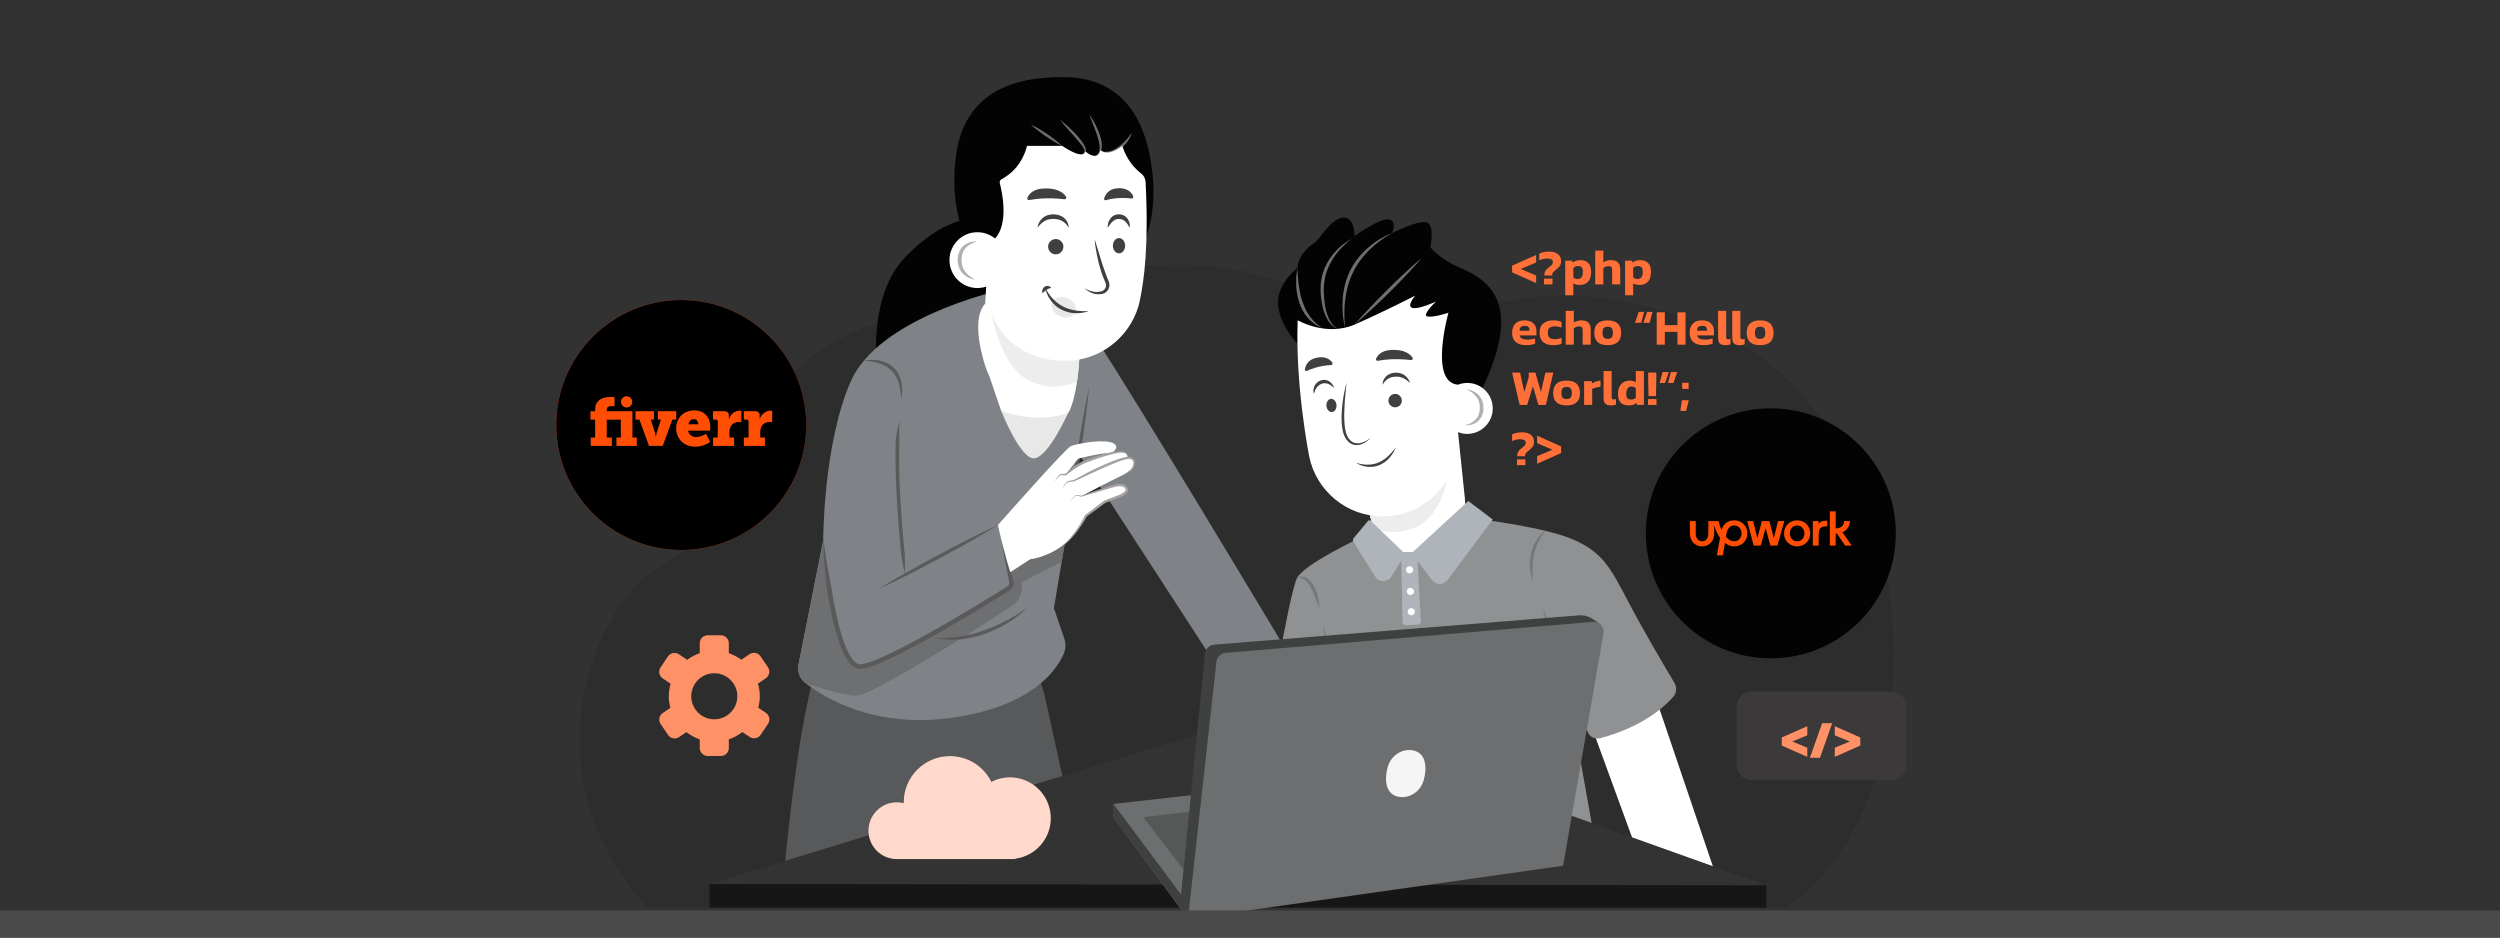 <svg width="1200" height="450" viewBox="0 0 1200 450" fill="none" xmlns="http://www.w3.org/2000/svg">
<rect x="0" y="0" width="1200" height="450" fill="#808080" stroke="none"/>
<g clip-path="url(#clip0_12711_17046)">
<rect width="1200" height="450" fill="#323232"/>
<path d="M417.045 435.702H310.898C310.898 435.702 269.731 395.694 279.672 337.176C292.321 262.715 346.949 259.99 346.949 259.99C346.949 259.99 346.648 141.887 477.578 148.745C477.578 148.745 593.818 86.536 668.016 172.833C668.016 172.833 720.262 116.478 817.503 155.792C927.769 200.37 935.322 384.105 856.919 435.702H417.045Z" fill="#2E2D2D"/>
<path d="M737.335 135.877L725.817 130.72V127.515L737.335 122.383V125.997L729.937 129.106L737.335 132.238V135.877ZM741.311 132.262V131.805C741.311 131.162 741.44 130.624 741.697 130.19C741.97 129.756 742.331 129.331 742.781 128.913C743.199 128.511 743.609 128.166 744.01 127.877C744.412 127.588 744.741 127.283 744.998 126.961C745.255 126.64 745.384 126.262 745.384 125.829C745.384 125.202 745.159 124.761 744.709 124.503C744.275 124.23 743.544 124.094 742.516 124.094C741.842 124.094 741.175 124.182 740.516 124.359C739.858 124.52 739.295 124.728 738.83 124.985V121.732C739.424 121.443 740.123 121.21 740.926 121.034C741.745 120.857 742.637 120.769 743.601 120.769C745.464 120.769 746.886 121.178 747.865 121.998C748.845 122.801 749.335 123.909 749.335 125.323C749.335 126.222 749.151 126.953 748.781 127.515C748.412 128.062 747.874 128.624 747.167 129.202C746.572 129.7 746.074 130.134 745.673 130.503C745.271 130.857 745.07 131.339 745.07 131.949V132.262H741.311ZM741.143 136.527V133.732H745.215V136.527H741.143ZM751.312 141.732V125.106H754.686L754.879 126.094C755.344 125.708 755.866 125.411 756.445 125.202C757.023 124.977 757.698 124.865 758.469 124.865C760.091 124.865 761.376 125.307 762.324 126.19C763.272 127.058 763.746 128.519 763.746 130.576C763.746 132.616 763.256 134.158 762.276 135.202C761.312 136.246 759.979 136.768 758.276 136.768C757.071 136.768 756.043 136.519 755.192 136.021V141.732H751.312ZM757.288 133.925C758.959 133.925 759.794 132.784 759.794 130.503C759.794 129.411 759.601 128.672 759.216 128.287C758.83 127.901 758.212 127.708 757.36 127.708C756.541 127.708 755.818 127.997 755.192 128.576V133.202C755.497 133.427 755.802 133.604 756.107 133.732C756.429 133.861 756.822 133.925 757.288 133.925ZM765.713 136.527V120.287H769.593V125.949C770.027 125.628 770.565 125.371 771.207 125.178C771.85 124.969 772.541 124.865 773.28 124.865C774.806 124.865 775.922 125.226 776.629 125.949C777.352 126.672 777.713 127.781 777.713 129.274V136.527H773.834V129.54C773.834 128.881 773.697 128.415 773.424 128.142C773.151 127.869 772.661 127.732 771.954 127.732C771.537 127.732 771.111 127.829 770.677 128.021C770.243 128.214 769.882 128.455 769.593 128.744V136.527H765.713ZM780.044 141.732V125.106H783.417L783.61 126.094C784.076 125.708 784.598 125.411 785.176 125.202C785.755 124.977 786.429 124.865 787.2 124.865C788.823 124.865 790.108 125.307 791.056 126.19C792.003 127.058 792.477 128.519 792.477 130.576C792.477 132.616 791.987 134.158 791.008 135.202C790.044 136.246 788.71 136.768 787.008 136.768C785.803 136.768 784.775 136.519 783.923 136.021V141.732H780.044ZM786.02 133.925C787.69 133.925 788.526 132.784 788.526 130.503C788.526 129.411 788.333 128.672 787.947 128.287C787.562 127.901 786.943 127.708 786.092 127.708C785.273 127.708 784.55 127.997 783.923 128.576V133.202C784.229 133.427 784.534 133.604 784.839 133.732C785.16 133.861 785.554 133.925 786.02 133.925Z" fill="#FF7038"/>
<path d="M732.419 165.682C730.427 165.682 728.829 165.192 727.624 164.213C726.419 163.217 725.817 161.723 725.817 159.731C725.817 157.915 726.315 156.47 727.311 155.393C728.307 154.317 729.801 153.779 731.793 153.779C733.608 153.779 735.013 154.245 736.009 155.177C737.005 156.108 737.503 157.361 737.503 158.936V160.984H729.407C729.584 161.739 729.993 162.269 730.636 162.574C731.295 162.863 732.186 163.008 733.311 163.008C733.937 163.008 734.572 162.951 735.214 162.839C735.873 162.727 736.419 162.582 736.853 162.405V164.935C736.307 165.192 735.656 165.377 734.901 165.49C734.146 165.618 733.319 165.682 732.419 165.682ZM729.407 158.743H734.13V158.237C734.13 157.674 733.961 157.233 733.624 156.911C733.287 156.574 732.716 156.405 731.913 156.405C730.981 156.405 730.331 156.598 729.961 156.984C729.592 157.353 729.407 157.94 729.407 158.743ZM745.5 165.682C743.46 165.682 741.862 165.184 740.705 164.188C739.565 163.192 738.994 161.707 738.994 159.731C738.994 157.723 739.589 156.229 740.777 155.249C741.982 154.269 743.58 153.779 745.572 153.779C746.408 153.779 747.131 153.843 747.741 153.972C748.368 154.084 748.97 154.277 749.548 154.55V157.297C748.649 156.863 747.596 156.646 746.392 156.646C745.267 156.646 744.408 156.871 743.813 157.321C743.235 157.771 742.946 158.574 742.946 159.731C742.946 160.807 743.219 161.594 743.765 162.092C744.311 162.574 745.179 162.815 746.368 162.815C747.54 162.815 748.609 162.574 749.572 162.092V164.959C748.994 165.217 748.368 165.401 747.693 165.514C747.034 165.626 746.303 165.682 745.5 165.682ZM751.548 165.441V149.201H755.427V154.863C755.861 154.542 756.399 154.285 757.042 154.092C757.684 153.883 758.375 153.779 759.114 153.779C760.64 153.779 761.756 154.14 762.463 154.863C763.186 155.586 763.547 156.695 763.547 158.189V165.441H759.668V158.454C759.668 157.795 759.531 157.329 759.258 157.056C758.985 156.783 758.495 156.646 757.788 156.646C757.371 156.646 756.945 156.743 756.511 156.936C756.078 157.128 755.716 157.369 755.427 157.658V165.441H751.548ZM771.689 165.682C769.488 165.682 767.865 165.176 766.821 164.164C765.777 163.136 765.255 161.658 765.255 159.731C765.255 157.819 765.777 156.349 766.821 155.321C767.881 154.293 769.504 153.779 771.689 153.779C773.889 153.779 775.512 154.293 776.556 155.321C777.616 156.349 778.146 157.819 778.146 159.731C778.146 161.658 777.624 163.136 776.58 164.164C775.536 165.176 773.905 165.682 771.689 165.682ZM771.689 162.646C772.588 162.646 773.231 162.421 773.616 161.972C774.002 161.522 774.195 160.775 774.195 159.731C774.195 158.687 774.002 157.94 773.616 157.49C773.231 157.04 772.588 156.815 771.689 156.815C770.805 156.815 770.171 157.04 769.785 157.49C769.4 157.94 769.207 158.687 769.207 159.731C769.207 160.775 769.4 161.522 769.785 161.972C770.171 162.421 770.805 162.646 771.689 162.646ZM784.809 154.936L786.593 149.683H789.219L787.797 154.936H784.809ZM788.833 154.936L790.617 149.683H793.219L791.821 154.936H788.833ZM795.221 165.441V149.924H799.101V156.068H805.173V149.924H809.053V165.441H805.173V159.297H799.101V165.441H795.221ZM817.625 165.682C815.633 165.682 814.035 165.192 812.83 164.213C811.626 163.217 811.023 161.723 811.023 159.731C811.023 157.915 811.521 156.47 812.517 155.393C813.513 154.317 815.007 153.779 816.999 153.779C818.814 153.779 820.22 154.245 821.216 155.177C822.212 156.108 822.71 157.361 822.71 158.936V160.984H814.613C814.79 161.739 815.2 162.269 815.842 162.574C816.501 162.863 817.392 163.008 818.517 163.008C819.143 163.008 819.778 162.951 820.421 162.839C821.079 162.727 821.625 162.582 822.059 162.405V164.935C821.513 165.192 820.862 165.377 820.107 165.49C819.352 165.618 818.525 165.682 817.625 165.682ZM814.613 158.743H819.336V158.237C819.336 157.674 819.168 157.233 818.83 156.911C818.493 156.574 817.923 156.405 817.119 156.405C816.188 156.405 815.537 156.598 815.168 156.984C814.798 157.353 814.613 157.94 814.613 158.743ZM828.2 165.682C826.947 165.682 826.048 165.409 825.502 164.863C824.956 164.317 824.682 163.441 824.682 162.237V149.201H828.562V161.851C828.562 162.221 828.634 162.478 828.779 162.622C828.939 162.751 829.172 162.815 829.478 162.815C829.911 162.815 830.297 162.759 830.634 162.646V165.273C830.265 165.417 829.895 165.522 829.526 165.586C829.172 165.65 828.731 165.682 828.2 165.682ZM835.001 165.682C833.748 165.682 832.848 165.409 832.302 164.863C831.756 164.317 831.483 163.441 831.483 162.237V149.201H835.362V161.851C835.362 162.221 835.435 162.478 835.579 162.622C835.74 162.751 835.973 162.815 836.278 162.815C836.712 162.815 837.097 162.759 837.435 162.646V165.273C837.065 165.417 836.696 165.522 836.326 165.586C835.973 165.65 835.531 165.682 835.001 165.682ZM844.847 165.682C842.646 165.682 841.024 165.176 839.98 164.164C838.935 163.136 838.413 161.658 838.413 159.731C838.413 157.819 838.935 156.349 839.98 155.321C841.04 154.293 842.662 153.779 844.847 153.779C847.048 153.779 848.67 154.293 849.714 155.321C850.775 156.349 851.305 157.819 851.305 159.731C851.305 161.658 850.783 163.136 849.738 164.164C848.694 165.176 847.064 165.682 844.847 165.682ZM844.847 162.646C845.747 162.646 846.389 162.421 846.775 161.972C847.16 161.522 847.353 160.775 847.353 159.731C847.353 158.687 847.16 157.94 846.775 157.49C846.389 157.04 845.747 156.815 844.847 156.815C843.963 156.815 843.329 157.04 842.943 157.49C842.558 157.94 842.365 158.687 842.365 159.731C842.365 160.775 842.558 161.522 842.943 161.972C843.329 162.421 843.963 162.646 844.847 162.646Z" fill="#FF7038"/>
<path d="M729.431 194.357L725.817 178.84H729.624L731.672 188.189L733.793 181.032V178.84H736.973L739.648 188.213L741.792 178.84H745.6L742.009 194.357H738.419L735.817 185.394L733.021 194.357H729.431ZM751.946 194.598C749.745 194.598 748.123 194.092 747.079 193.08C746.034 192.052 745.512 190.574 745.512 188.647C745.512 186.735 746.034 185.265 747.079 184.237C748.139 183.209 749.761 182.695 751.946 182.695C754.147 182.695 755.769 183.209 756.813 184.237C757.874 185.265 758.404 186.735 758.404 188.647C758.404 190.574 757.882 192.052 756.837 193.08C755.793 194.092 754.163 194.598 751.946 194.598ZM751.946 191.562C752.846 191.562 753.488 191.337 753.874 190.888C754.259 190.438 754.452 189.691 754.452 188.647C754.452 187.603 754.259 186.856 753.874 186.406C753.488 185.956 752.846 185.731 751.946 185.731C751.062 185.731 750.428 185.956 750.042 186.406C749.657 186.856 749.464 187.603 749.464 188.647C749.464 189.691 749.657 190.438 750.042 190.888C750.428 191.337 751.062 191.562 751.946 191.562ZM760.372 194.357V182.936H764.059L764.179 183.996C764.677 183.691 765.295 183.418 766.034 183.177C766.773 182.92 767.512 182.759 768.251 182.695V185.611C767.834 185.659 767.368 185.739 766.854 185.852C766.356 185.948 765.874 186.068 765.408 186.213C764.958 186.358 764.573 186.51 764.251 186.671V194.357H760.372ZM773.232 194.598C771.979 194.598 771.079 194.325 770.533 193.779C769.987 193.233 769.714 192.357 769.714 191.153V178.117H773.593V190.767C773.593 191.137 773.665 191.394 773.81 191.538C773.971 191.667 774.204 191.731 774.509 191.731C774.943 191.731 775.328 191.675 775.665 191.562V194.189C775.296 194.333 774.926 194.438 774.557 194.502C774.204 194.566 773.762 194.598 773.232 194.598ZM781.921 194.598C780.813 194.598 779.865 194.422 779.078 194.068C778.291 193.715 777.688 193.137 777.271 192.333C776.853 191.514 776.644 190.422 776.644 189.056C776.644 187.675 776.885 186.518 777.367 185.587C777.849 184.639 778.508 183.924 779.343 183.442C780.194 182.944 781.166 182.695 782.258 182.695C782.853 182.695 783.383 182.759 783.849 182.888C784.331 183.016 784.78 183.209 785.198 183.466V178.117H789.078V194.357H785.728L785.511 193.394C785.046 193.795 784.523 194.1 783.945 194.309C783.367 194.502 782.692 194.598 781.921 194.598ZM783.03 191.779C783.881 191.779 784.604 191.49 785.198 190.912V186.285C784.652 185.787 783.953 185.538 783.102 185.538C782.283 185.538 781.656 185.852 781.222 186.478C780.805 187.088 780.596 187.956 780.596 189.08C780.596 190.173 780.797 190.896 781.198 191.249C781.616 191.602 782.226 191.779 783.03 191.779ZM791.286 190.117L791.142 182.912V178.84H795.021V182.912L794.876 190.117H791.286ZM791.045 194.357V191.562H795.117V194.357H791.045ZM796.622 183.852L798.044 178.599H801.032L799.249 183.852H796.622ZM800.646 183.852L802.044 178.599H805.032L803.248 183.852H800.646ZM807.444 186.647V183.755H810.552V186.647H807.444ZM806.552 197.249L807.323 192.117H810.624L809.323 197.249H806.552Z" fill="#FF7038"/>
<path d="M728.299 219.007V218.549C728.299 217.906 728.427 217.368 728.684 216.934C728.957 216.501 729.319 216.075 729.769 215.657C730.186 215.256 730.596 214.91 730.997 214.621C731.399 214.332 731.728 214.027 731.985 213.705C732.242 213.384 732.371 213.007 732.371 212.573C732.371 211.946 732.146 211.505 731.696 211.248C731.262 210.975 730.532 210.838 729.503 210.838C728.829 210.838 728.162 210.926 727.504 211.103C726.845 211.264 726.283 211.473 725.817 211.73V208.477C726.411 208.187 727.11 207.955 727.913 207.778C728.732 207.601 729.624 207.513 730.588 207.513C732.451 207.513 733.873 207.922 734.853 208.742C735.833 209.545 736.323 210.653 736.323 212.067C736.323 212.966 736.138 213.697 735.768 214.26C735.399 214.806 734.861 215.368 734.154 215.946C733.56 216.444 733.062 216.878 732.66 217.248C732.258 217.601 732.058 218.083 732.058 218.693V219.007H728.299ZM728.13 223.271V220.476H732.202V223.271H728.13ZM737.818 222.621V218.982L745.191 215.85L737.818 212.742V209.127L749.336 214.26V217.464L737.818 222.621Z" fill="#FF7038"/>
<path d="M805.344 270.381C801.725 270.381 798.964 269.491 797.062 267.713C795.159 265.934 794.208 263.422 794.208 260.175C794.208 256.825 795.138 254.261 797 252.482C798.861 250.683 801.632 249.784 805.313 249.784C806.554 249.784 807.66 249.877 808.632 250.063C809.604 250.249 810.534 250.507 811.424 250.838V255.925C809.645 255.14 807.743 254.747 805.716 254.747C803.834 254.747 802.438 255.181 801.528 256.05C800.619 256.897 800.164 258.273 800.164 260.175C800.164 262.036 800.639 263.38 801.59 264.208C802.562 265.014 803.958 265.417 805.778 265.417C806.771 265.417 807.732 265.324 808.663 265.138C809.614 264.952 810.555 264.663 811.486 264.27V269.388C810.596 269.698 809.656 269.936 808.663 270.101C807.691 270.287 806.585 270.381 805.344 270.381ZM820.215 270.381C818.871 270.381 817.599 270.277 816.4 270.07C815.2 269.843 814.177 269.533 813.329 269.14V264.332C814.26 264.766 815.293 265.118 816.431 265.386C817.568 265.655 818.633 265.79 819.626 265.79C820.66 265.79 821.435 265.707 821.952 265.541C822.49 265.355 822.759 264.952 822.759 264.332C822.759 263.897 822.604 263.556 822.294 263.308C822.004 263.06 821.539 262.832 820.898 262.626C820.277 262.419 819.46 262.16 818.447 261.85C817.103 261.416 816.038 260.94 815.252 260.423C814.466 259.906 813.898 259.276 813.546 258.531C813.215 257.787 813.05 256.877 813.05 255.801C813.05 253.837 813.743 252.348 815.128 251.335C816.534 250.301 818.613 249.784 821.363 249.784C822.459 249.784 823.586 249.877 824.744 250.063C825.923 250.249 826.874 250.456 827.598 250.683V255.522C826.626 255.129 825.695 254.85 824.806 254.685C823.917 254.519 823.079 254.437 822.294 254.437C821.384 254.437 820.608 254.509 819.967 254.654C819.326 254.798 819.005 255.171 819.005 255.77C819.005 256.287 819.274 256.67 819.812 256.918C820.37 257.146 821.353 257.445 822.759 257.818C824.393 258.252 825.633 258.779 826.481 259.4C827.35 260.02 827.939 260.744 828.249 261.571C828.559 262.377 828.715 263.298 828.715 264.332C828.715 266.152 828.011 267.62 826.605 268.736C825.199 269.832 823.069 270.381 820.215 270.381ZM837.118 270.381C835.774 270.381 834.502 270.277 833.303 270.07C832.104 269.843 831.08 269.533 830.232 269.14V264.332C831.163 264.766 832.197 265.118 833.334 265.386C834.471 265.655 835.536 265.79 836.529 265.79C837.563 265.79 838.339 265.707 838.855 265.541C839.393 265.355 839.662 264.952 839.662 264.332C839.662 263.897 839.507 263.556 839.197 263.308C838.907 263.06 838.442 262.832 837.801 262.626C837.18 262.419 836.364 262.16 835.35 261.85C834.006 261.416 832.941 260.94 832.155 260.423C831.369 259.906 830.801 259.276 830.449 258.531C830.118 257.787 829.953 256.877 829.953 255.801C829.953 253.837 830.646 252.348 832.031 251.335C833.437 250.301 835.516 249.784 838.266 249.784C839.362 249.784 840.489 249.877 841.647 250.063C842.826 250.249 843.777 250.456 844.501 250.683V255.522C843.529 255.129 842.599 254.85 841.709 254.685C840.82 254.519 839.983 254.437 839.197 254.437C838.287 254.437 837.511 254.509 836.87 254.654C836.229 254.798 835.909 255.171 835.909 255.77C835.909 256.287 836.177 256.67 836.715 256.918C837.274 257.146 838.256 257.445 839.662 257.818C841.296 258.252 842.536 258.779 843.384 259.4C844.253 260.02 844.842 260.744 845.152 261.571C845.463 262.377 845.618 263.298 845.618 264.332C845.618 266.152 844.915 267.62 843.508 268.736C842.102 269.832 839.972 270.381 837.118 270.381Z" fill="#FF4D04"/>
<path d="M305.92 236.048H372.582C376.657 236.048 379.961 232.744 379.961 228.669V200.814C379.961 196.739 376.657 193.435 372.582 193.435H305.92C301.844 193.435 298.54 196.739 298.54 200.814V228.669C298.54 232.745 301.844 236.048 305.92 236.048Z" fill="#FF7038"/>
<path d="M317.476 224.833V209.69H325.282C326.521 209.69 327.54 209.941 328.339 210.442C329.154 210.928 329.758 211.595 330.15 212.441C330.542 213.288 330.738 214.228 330.738 215.263C330.738 216.329 330.51 217.277 330.056 218.108C329.601 218.939 328.958 219.589 328.128 220.06C327.297 220.53 326.317 220.765 325.188 220.765H321.896V224.833H317.476ZM321.896 217.379H324.177C324.867 217.379 325.377 217.183 325.706 216.791C326.051 216.399 326.223 215.89 326.223 215.263C326.223 214.589 326.066 214.056 325.753 213.664C325.439 213.272 324.953 213.076 324.295 213.076H321.896V217.379ZM331.919 224.833V209.69H336.34V215.333H341.56V209.69H345.981V224.833H341.56V219.19H336.34V224.833H331.919ZM348.108 224.833V209.69H355.915C357.153 209.69 358.172 209.941 358.972 210.442C359.787 210.928 360.39 211.595 360.782 212.441C361.174 213.288 361.37 214.228 361.37 215.263C361.37 216.329 361.143 217.277 360.688 218.108C360.234 218.939 359.591 219.589 358.76 220.06C357.929 220.53 356.95 220.765 355.821 220.765H352.529V224.833H348.108ZM352.529 217.379H354.81C355.499 217.379 356.009 217.183 356.338 216.791C356.683 216.399 356.855 215.89 356.855 215.263C356.855 214.589 356.699 214.056 356.385 213.664C356.072 213.272 355.586 213.076 354.927 213.076H352.529V217.379Z" fill="white"/>
<path d="M840.942 374.487H907.602C911.678 374.487 914.982 371.182 914.982 367.107V339.253C914.982 335.177 911.678 331.873 907.602 331.873H840.942C836.866 331.873 833.562 335.177 833.562 339.253V367.107C833.561 371.183 836.865 374.487 840.942 374.487Z" fill="#3B3939"/>
<path d="M867.496 363.284L855.262 357.869V353.983L867.496 348.568V352.955L860.276 355.914L867.496 358.897V363.284ZM868.752 363.735L874.618 347.139H879.457L873.591 363.735H868.752ZM880.699 363.284V358.897L887.92 355.914L880.699 352.955V348.568L892.934 353.983V357.869L880.699 363.284Z" fill="#FF9166"/>
<path d="M367.628 342.168L363.972 339.706C364.431 337.946 364.701 336.111 364.701 334.208C364.701 332.094 364.383 330.056 363.82 328.122L367.603 325.559C369.342 324.381 369.797 322.016 368.618 320.276L365.06 315.027C363.882 313.288 361.517 312.833 359.778 314.012L355.835 316.684C354.027 315.341 352.011 314.27 349.837 313.534V308.739C349.837 306.638 348.134 304.936 346.033 304.936H339.692C337.591 304.936 335.888 306.638 335.888 308.739V313.534C333.692 314.276 331.659 315.362 329.838 316.722L325.889 314.061C324.147 312.888 321.783 313.349 320.609 315.092L317.067 320.352C315.893 322.094 316.355 324.458 318.098 325.632L321.89 328.186C321.339 330.101 321.026 332.118 321.026 334.209C321.026 336.133 321.301 337.991 321.771 339.77L318.123 342.242C316.384 343.42 315.929 345.785 317.108 347.525L320.666 352.774C321.844 354.513 324.209 354.968 325.949 353.789L329.459 351.411C331.374 352.907 333.542 354.09 335.89 354.885V359.062C335.89 361.163 337.593 362.865 339.694 362.865H346.035C348.136 362.865 349.839 361.163 349.839 359.062V354.885C352.209 354.083 354.394 352.888 356.323 351.371L359.839 353.74C361.582 354.912 363.945 354.452 365.118 352.709L368.66 347.449C369.833 345.704 369.371 343.341 367.628 342.168ZM342.863 345.268C336.764 345.268 331.803 340.307 331.803 334.208C331.803 328.109 336.764 323.148 342.863 323.148C348.962 323.148 353.925 328.11 353.925 334.208C353.924 340.307 348.962 345.268 342.863 345.268Z" fill="#FF9166"/>
<path d="M624.797 167.213C624.797 167.213 615.234 158.248 613.59 147.489C611.946 136.73 622.74 128.661 622.74 128.661C622.74 128.661 622.783 121.601 631.222 116.408C633.165 115.212 638.693 105.051 644.522 104.453C650.349 103.855 650.199 113.269 650.199 113.269C650.199 113.269 662.752 104.304 666.785 105.35C670.82 106.396 668.13 111.924 668.13 111.924C668.13 111.924 681.878 104.901 685.314 106.993C688.752 109.085 686.51 118.648 686.51 118.648C686.51 118.648 691.143 124.326 700.108 128.211C709.074 132.096 720.729 138.074 720.58 154.959C720.431 171.844 708.028 193.063 708.028 193.063L634.809 187.385L624.797 167.213Z" fill="#030303"/>
<path d="M642.297 157.83C641.243 157.625 640.295 157.009 639.494 156.289C638.688 155.563 637.986 154.711 637.412 153.787C636.274 151.925 635.543 149.859 634.971 147.773C633.993 143.568 633.566 139.242 634.127 134.875C634.404 132.703 635.073 130.602 635.865 128.571C636.797 126.603 637.79 124.647 639.158 122.958C641.755 119.498 645.073 116.603 648.849 114.626C647.13 115.878 645.541 117.278 644.101 118.807C642.622 120.295 641.302 121.932 640.167 123.672C637.865 127.13 636.249 131.021 635.716 135.105L635.505 136.632C635.454 137.144 635.47 137.661 635.449 138.175L635.41 139.72L635.491 141.286C635.544 143.384 635.858 145.444 636.173 147.505C636.58 149.541 637.152 151.556 638.095 153.4C638.99 155.24 640.323 157.002 642.297 157.83Z" fill="#6D6E6F"/>
<path d="M645.677 157.272C644.489 152.84 644.177 148.182 644.494 143.57C644.788 138.949 645.95 134.357 647.952 130.129C650.009 125.932 652.923 122.168 656.415 119.123C659.881 116.056 663.835 113.534 668.131 111.926C666.125 113.026 664.202 114.245 662.402 115.627C660.573 116.961 658.845 118.429 657.259 120.026C655.681 121.629 654.153 123.281 652.864 125.112C651.51 126.894 650.38 128.829 649.398 130.829C647.457 134.845 646.294 139.224 645.719 143.692C645.427 145.927 645.287 148.19 645.297 150.456C645.262 152.727 645.409 155 645.677 157.272Z" fill="#6D6E6F"/>
<path d="M634.614 157.272C631.935 156.508 629.579 154.729 627.731 152.6C625.859 150.457 624.556 147.876 623.642 145.212C622.695 142.541 622.339 139.731 622.138 136.953C622.12 135.558 622.141 134.164 622.197 132.78C622.38 131.398 622.508 130.021 622.738 128.661C622.87 130.046 622.9 131.415 622.985 132.78L623.387 136.842C623.835 139.511 624.239 142.185 625.163 144.699C626 147.229 627.15 149.659 628.71 151.823C630.296 153.949 632.194 155.934 634.614 157.272Z" fill="#6D6E6F"/>
<path d="M650.195 155.791C652.648 152.892 655.224 150.12 657.82 147.365C660.402 144.598 663.073 141.921 665.746 139.244C668.444 136.593 671.145 133.946 673.933 131.387L678.12 127.551C679.557 126.314 680.955 125.039 682.427 123.837C681.211 125.298 679.924 126.685 678.675 128.111L674.804 132.265C672.221 135.031 669.549 137.709 666.876 140.385C664.176 143.033 661.475 145.682 658.686 148.24C655.908 150.811 653.114 153.364 650.195 155.791Z" fill="#6D6E6F"/>
<path d="M638.785 358.183L631.108 420.4H601.786L613.831 337.146L638.785 358.183Z" fill="white"/>
<path d="M761.855 343.052L791.792 424.931L825.008 424.162L791.411 325.163L761.855 343.052Z" fill="white"/>
<path d="M699.258 201.907L703.12 238.986C703.921 246.667 701.868 250.159 697.772 256.706C693.754 263.126 687.642 267.088 676.447 267.088C652.283 267.088 655.779 223.035 655.779 223.035L699.258 201.907Z" fill="white"/>
<path d="M657.541 247.327C657.988 249.225 658.534 251.098 659.199 252.894C661.69 254.678 667.226 257.002 677.392 253.904C691.527 249.596 694.543 230.398 694.543 230.398C687.461 242.745 657.61 247.316 657.541 247.327Z" fill="#EDEDED"/>
<path d="M704.289 183.808C702.661 183.808 701.11 184.133 699.688 184.711V184.629C685.842 183.342 695.253 150.127 695.253 150.127C695.253 150.127 688.301 152.444 685.211 151.929C682.121 151.414 689.331 144.72 689.331 144.72C689.331 144.72 681.092 148.581 678.001 147.809C674.912 147.037 679.289 141.887 679.289 141.887C679.289 141.887 663.84 149.868 650.194 155.791C636.547 161.713 622.901 153.731 622.901 153.731C621.614 184.885 628.405 219.056 628.405 219.056C631.743 235.486 646.27 247.853 663.685 247.853C682.851 247.853 698.513 232.874 699.618 213.985L699.687 213.981V207.365C701.109 207.943 702.66 208.267 704.288 208.267C711.043 208.267 716.519 202.791 716.519 196.037C716.52 189.284 711.044 183.808 704.289 183.808Z" fill="white"/>
<path d="M803.702 327.733C799.242 320.277 788.726 302.499 781.777 289.183C772.761 271.903 769.004 265.141 755.48 259.131C741.956 253.12 711.152 249.363 711.152 249.363L676.041 268.727L652.819 258.179C652.819 258.179 626.74 270.401 622.74 277.162C618.738 283.924 607.094 356.124 607.094 356.124L639.928 364.61L642.455 342.241L658.663 422.266L769.342 424.93L751.723 326.374L762.139 351.436C763.091 353.727 765.573 354.978 767.975 354.363C775.599 352.411 791.892 347.011 803.097 334.562C804.788 332.686 804.998 329.901 803.702 327.733Z" fill="#909193"/>
<path d="M751.724 326.373C750.474 323.596 749.375 320.769 748.329 317.927C747.273 315.086 746.306 312.217 745.356 309.342C744.435 306.458 743.533 303.568 742.722 300.648C741.899 297.732 741.131 294.798 740.516 291.815C741.768 294.592 742.869 297.418 743.915 300.262C744.971 303.102 745.938 305.971 746.884 308.847C747.803 311.732 748.705 314.622 749.517 317.541C750.338 320.458 751.106 323.391 751.724 326.373Z" fill="#757779"/>
<path d="M741.809 254.814C740.385 256.488 739.283 258.331 738.378 260.246C737.488 262.168 736.821 264.173 736.368 266.231C736.188 267.27 735.951 268.302 735.882 269.361C735.832 269.888 735.728 270.412 735.722 270.944C735.711 271.475 735.685 272.007 735.653 272.541C735.602 273.075 735.638 273.608 735.644 274.145L735.66 275.763C735.706 276.843 735.814 277.922 735.821 279.032C735.464 277.996 735.145 276.937 734.878 275.862C734.71 274.775 734.443 273.684 734.401 272.572C734.194 270.351 734.385 268.1 734.8 265.892C735.313 263.704 736.104 261.567 737.282 259.651C738.442 257.747 739.933 255.996 741.809 254.814Z" fill="#757779"/>
<path d="M642.455 342.241C641.625 338.766 640.776 335.299 640.073 331.805C639.335 328.317 638.686 324.813 638.053 321.307C636.839 314.284 635.738 307.242 635.115 300.113C636.989 307.019 638.376 314.013 639.634 321.029C640.236 324.541 640.819 328.058 641.303 331.592C641.799 335.123 642.238 338.667 642.455 342.241Z" fill="#757779"/>
<path d="M622.74 277.161C623.48 276.72 624.415 276.653 625.302 276.791C626.183 276.972 627.026 277.364 627.744 277.902C629.211 278.968 630.187 280.477 631.006 281.987C631.751 283.54 632.336 285.149 632.685 286.804C633.084 288.447 633.25 290.131 633.289 291.815C632.594 290.263 632.094 288.692 631.486 287.169C631.21 286.397 630.893 285.651 630.575 284.906C630.301 284.139 629.912 283.442 629.575 282.714C628.845 281.308 628.032 279.939 626.944 278.86C625.864 277.812 624.446 276.972 622.74 277.161Z" fill="#757779"/>
<path d="M704.768 240.487L678.13 264.983H673.538L657.972 249.988C657.595 249.625 656.99 249.658 656.654 250.059L649.801 258.258C649.349 258.799 649.296 259.57 649.671 260.168L660.089 276.751C661.906 279.644 666.134 279.613 667.909 276.693L672.627 268.932L673.2 298.528C673.217 299.44 673.986 300.157 674.897 300.11L680.467 299.824C681.36 299.779 682.046 299.016 681.997 298.123L680.41 269.278L687.451 278.496C689.304 280.921 692.96 280.902 694.786 278.457L716.52 249.368L704.768 240.487Z" fill="#AFB4BB"/>
<path d="M678.345 273.495C678.345 274.449 677.572 275.222 676.617 275.222C675.663 275.222 674.889 274.449 674.889 273.495C674.889 272.54 675.663 271.767 676.617 271.767C677.572 271.767 678.345 272.54 678.345 273.495Z" fill="white"/>
<path d="M679.143 293.611C679.143 294.565 678.37 295.339 677.415 295.339C676.461 295.339 675.688 294.565 675.688 293.611C675.688 292.656 676.461 291.883 677.415 291.883C678.37 291.883 679.143 292.656 679.143 293.611Z" fill="white"/>
<path d="M678.708 283.88C678.708 284.835 677.935 285.608 676.98 285.608C676.026 285.608 675.252 284.835 675.252 283.88C675.252 282.926 676.026 282.152 676.98 282.152C677.935 282.152 678.708 282.926 678.708 283.88Z" fill="white"/>
<path d="M676.617 387.649C680.295 390.771 684.296 393.445 688.423 395.842C692.577 398.191 696.905 400.232 701.426 401.7C705.929 403.211 710.612 404.177 715.355 404.526C717.726 404.696 720.115 404.733 722.501 404.569C724.899 404.501 727.264 404.086 729.653 403.723C725.055 405.167 720.175 405.943 715.295 405.778C710.411 405.68 705.556 404.752 700.92 403.225C696.284 401.686 691.873 399.526 687.775 396.912C683.687 394.29 679.87 391.225 676.617 387.649Z" fill="#757779"/>
<path d="M672.869 192.628C672.685 194.398 671.102 195.683 669.333 195.498C667.563 195.314 666.278 193.731 666.463 191.962C666.647 190.192 668.23 188.907 669.999 189.092C671.768 189.276 673.053 190.859 672.869 192.628Z" fill="#3F4040"/>
<path d="M663.677 184.702C663.557 183.223 664.233 181.668 665.413 180.578C665.996 180.014 666.729 179.648 667.465 179.334C668.224 179.082 668.993 178.919 669.785 178.88C670.575 178.829 671.381 178.949 672.153 179.142C672.908 179.403 673.658 179.702 674.276 180.192C675.534 181.117 676.461 182.414 676.815 183.851C674.741 181.796 672.374 180.605 669.875 180.796C668.611 180.831 667.39 181.141 666.322 181.762C665.272 182.41 664.342 183.399 663.677 184.702Z" fill="#3F4040"/>
<path d="M661.382 173.196C663.796 172.72 669.542 171.896 677.269 172.833C677.916 172.912 678.366 172.186 677.998 171.647C676.874 170 674.064 167.517 667.445 167.993C662.934 168.316 661.188 170.63 660.524 172.147C660.276 172.713 660.777 173.316 661.382 173.196Z" fill="#3F4040"/>
<path d="M641.52 194.441C641.645 196.185 640.664 197.676 639.329 197.772C637.994 197.868 636.81 196.531 636.685 194.788C636.56 193.045 637.541 191.554 638.876 191.459C640.211 191.362 641.395 192.698 641.52 194.441Z" fill="#3F4040"/>
<path d="M630.632 189.074C630.288 187.86 630.391 186.502 630.963 185.271C631.505 184.017 632.7 183.004 634.021 182.574C634.697 182.374 635.424 182.254 636.145 182.361C636.856 182.466 637.54 182.711 638.105 183.099C639.238 183.86 640.027 184.954 640.389 186.163C639.448 185.34 638.482 184.661 637.491 184.256C636.485 183.873 635.509 183.857 634.549 184.169C633.578 184.497 632.736 185.069 632.09 185.932C631.447 186.793 630.982 187.874 630.632 189.074Z" fill="#3F4040"/>
<path d="M627.178 178.085C628.922 177.234 633.122 175.515 639.076 175.222C639.574 175.197 639.803 174.41 639.447 173.937C638.355 172.489 635.867 170.484 630.958 171.996C627.612 173.027 626.646 175.584 626.374 177.185C626.274 177.782 626.741 178.299 627.178 178.085Z" fill="#3F4040"/>
<path d="M646.362 183.57C645.974 186.934 645.668 190.294 645.439 193.647C645.242 196.997 645.097 200.36 645.391 203.66C645.506 204.473 645.522 205.314 645.717 206.104L645.956 207.304L646.326 208.447C646.846 209.915 647.777 211.288 649.075 212.102C649.704 212.554 650.473 212.697 651.238 212.805C652.017 212.816 652.823 212.747 653.599 212.484C655.177 212.037 656.632 211.138 657.976 210.121C656.825 211.365 655.423 212.402 653.816 213.096C653.014 213.453 652.125 213.613 651.218 213.673C650.317 213.637 649.361 213.486 648.565 213.002C646.913 212.121 645.828 210.547 645.153 208.892L644.72 207.631L644.446 206.35C644.229 205.496 644.2 204.637 644.072 203.778C643.795 200.34 644.004 196.925 644.413 193.553C644.819 190.176 645.472 186.84 646.362 183.57Z" fill="#3F4040"/>
<path d="M650.914 222.133C652.737 222.724 654.595 223.05 656.432 223.045C658.261 223.023 660.076 222.722 661.729 221.987C662.538 221.594 663.377 221.234 664.099 220.671C664.465 220.403 664.88 220.193 665.213 219.876C665.553 219.567 665.902 219.266 666.255 218.967C666.628 218.687 666.912 218.315 667.237 217.981L668.206 216.959C668.798 216.229 669.365 215.471 670.005 214.741C669.62 215.616 669.191 216.483 668.732 217.34C668.165 218.12 667.674 218.979 666.996 219.688C665.718 221.186 664.066 222.372 662.245 223.204C660.397 223.997 658.344 224.271 656.379 224.071C654.412 223.879 652.503 223.222 650.914 222.133Z" fill="#3F4040"/>
<path d="M704.053 186.94C706.165 187.118 708.284 188.083 709.822 189.752C711.43 191.395 712.093 193.809 712.063 196.035C712.043 198.253 711.202 200.679 709.424 202.183C707.689 203.709 705.391 204.288 703.29 204.089C705.326 203.559 707.204 202.623 708.46 201.199C709.06 200.476 709.592 199.7 709.839 198.789C710.026 198.365 710.063 197.877 710.19 197.428C710.229 196.952 710.291 196.474 710.298 195.998C710.303 195.039 710.252 194.073 709.967 193.176C709.882 192.705 709.66 192.289 709.494 191.845C709.256 191.438 709.053 191.005 708.76 190.623C707.643 189.058 705.966 187.822 704.053 186.94Z" fill="#B2B0AF"/>
<path d="M501.502 334.121L523.833 435.702H374.742C374.742 435.702 381.806 349.223 391.873 321.176C398.45 302.853 440.794 299.602 469.463 304.041C485.329 306.498 498.055 318.439 501.502 334.121Z" fill="#57595A"/>
<path d="M601.3 344.42L340.557 424.333V435.702H847.802V424.93L622.073 344.3C615.287 342.306 608.064 342.347 601.3 344.42Z" fill="#333333"/>
<path d="M340.557 424.334L847.802 424.931V435.703H340.557V424.334Z" fill="#161616"/>
<path d="M466.541 105.207C466.541 105.207 453.448 103.966 434.599 123.318C416.474 141.927 420.935 176.619 420.935 176.619L479.479 158.207L489.086 124.862L466.541 105.207Z" fill="#030303"/>
<path d="M477.792 139.943C477.792 139.943 421.861 152.854 408.496 182.778C395.133 212.701 395.133 259.435 395.133 259.435L383.247 319.132C382.602 322.372 383.841 325.68 386.436 327.723C395.666 334.988 420.055 350.075 458.072 344.363C495.436 338.75 507.096 321.818 510.562 313.893C511.588 311.546 511.667 308.9 510.841 306.475L505.873 291.897L518.198 218.384L588.173 326.126C589.197 327.702 591.382 328.004 592.784 326.756C596.875 323.118 605.371 315.946 615.749 309.331C615.749 309.331 546.592 193.894 524.813 160.731C503.035 127.568 477.792 139.943 477.792 139.943Z" fill="#7F8287"/>
<path d="M482.673 267.639C482.673 267.639 484.762 275.525 485.299 278.684C485.836 281.844 484.087 282.45 484.087 282.45L465.237 293.959C465.237 293.959 427.25 314.917 419.238 318.375C411.226 321.834 408.895 317.778 408.895 317.778C399.336 306.286 395.688 262.384 395.194 255.863C395.134 258.133 395.132 259.435 395.132 259.435L383.246 319.132C382.601 322.372 383.84 325.68 386.435 327.723C386.582 327.838 386.742 327.96 386.896 328.079C395.837 331.014 407.026 334.261 411.741 333.868C420.163 333.165 484.114 292.457 487.545 289.435C490.977 286.412 490.665 279.356 490.665 279.356L509.597 269.674L512.098 254.763L482.673 267.639Z" fill="#6E6F70"/>
<path d="M395.133 259.434C396.234 266.493 397.387 273.528 398.817 280.499C399.88 287.522 401.179 294.516 402.985 301.349C403.903 304.756 404.945 308.137 406.327 311.326C407.02 312.914 407.806 314.46 408.76 315.827C409.704 317.173 410.888 318.397 412.183 318.75C412.504 318.839 412.826 318.875 413.152 318.858C413.509 318.838 413.924 318.774 414.323 318.701C415.133 318.545 415.961 318.31 416.782 318.05C418.43 317.532 420.067 316.88 421.69 316.202C424.936 314.83 428.134 313.286 431.304 311.692C443.967 305.247 456.276 298.039 468.491 290.714L477.618 285.156L482.161 282.344L483.292 281.635C483.508 281.495 483.602 281.436 483.707 281.34C483.811 281.247 483.908 281.146 483.988 281.031C484.309 280.576 484.47 280.017 484.374 279.422C483.082 272.436 481.694 265.395 480.468 258.367C482.539 265.215 484.452 272.051 486.456 278.941C486.799 280.079 486.552 281.436 485.79 282.397C485.605 282.642 485.387 282.861 485.153 283.056C484.923 283.254 484.631 283.425 484.471 283.523L483.333 284.23L478.78 287.049L469.634 292.617C457.39 299.96 445.064 307.18 432.302 313.676C429.102 315.286 425.872 316.845 422.551 318.25C420.884 318.945 419.204 319.615 417.45 320.168C416.572 320.444 415.683 320.7 414.741 320.883C414.264 320.97 413.798 321.045 413.263 321.078C412.699 321.108 412.125 321.042 411.587 320.892C410.501 320.591 409.596 319.983 408.852 319.313C408.107 318.636 407.487 317.884 406.942 317.106C405.855 315.547 405.024 313.892 404.29 312.216C402.836 308.858 401.776 305.401 400.839 301.925C398.99 294.968 397.717 287.91 396.598 280.842C396.214 277.28 395.923 273.712 395.666 270.145C395.405 266.578 395.215 263.007 395.133 259.434Z" fill="#5A5A5B"/>
<path d="M479.29 251.865C469.949 257.632 460.365 262.944 450.721 268.143C441.051 273.297 431.322 278.337 421.345 282.916C430.684 277.145 440.268 271.834 449.914 266.638C459.585 261.487 469.315 256.449 479.29 251.865Z" fill="#5A5A5B"/>
<path d="M434.43 275.778C433.72 272.746 433.189 269.688 432.602 266.636L431.758 257.386C431.222 251.216 430.786 245.038 430.438 238.852C430.079 232.666 429.868 226.468 429.839 220.263C429.805 217.16 429.9 214.052 430.002 210.945L430.722 206.316C431.012 204.78 431.37 203.259 431.719 201.75L431.611 206.396L431.708 211.024C431.607 214.098 431.513 217.173 431.547 220.257C431.576 226.42 431.786 232.592 432.144 238.757C432.492 244.922 432.926 251.084 433.46 257.24C433.73 260.317 434.001 263.394 434.316 266.467C434.338 269.568 434.433 272.665 434.43 275.778Z" fill="#5A5A5B"/>
<path d="M414.584 173.204C417.073 172.576 419.728 172.564 422.301 173.104C424.873 173.634 427.388 174.88 429.293 176.828C431.201 178.776 432.355 181.353 432.787 183.939C433.251 186.533 433.117 189.159 432.553 191.653C432.41 189.101 432.156 186.592 431.488 184.236C431.162 183.058 430.727 181.924 430.153 180.878C429.607 179.817 428.904 178.851 428.069 178.018C426.439 176.308 424.283 175.136 421.961 174.388C419.627 173.651 417.136 173.28 414.584 173.204Z" fill="#5A5A5B"/>
<path d="M480.523 197.126C480.523 197.126 489.854 220.812 496.567 219.993C503.28 219.175 512.684 198.296 512.684 198.296L480.523 197.126Z" fill="#E8E8E8"/>
<path d="M512.098 254.762C513.22 243.139 514.852 231.594 516.609 220.07C518.418 208.553 520.354 197.056 522.806 185.639C521.689 197.263 520.056 208.807 518.295 220.331C516.484 231.848 514.546 243.344 512.098 254.762Z" fill="#5A5A5B"/>
<path d="M493.091 291.695C490.23 294.579 486.948 297.052 483.461 299.17C479.972 301.298 476.235 303.021 472.367 304.374C471.388 304.678 470.431 305.053 469.434 305.295L466.451 306.05C465.452 306.279 464.429 306.4 463.421 306.579L461.905 306.825C461.395 306.876 460.881 306.9 460.37 306.939C456.291 307.413 452.168 306.947 448.193 306.245C449.213 306.236 450.224 306.242 451.231 306.268L452.738 306.296C453.24 306.282 453.744 306.226 454.245 306.192L457.244 306.015L460.216 305.614C464.159 305.018 468.058 304.114 471.811 302.761C475.585 301.477 479.252 299.867 482.805 298.016C484.567 297.063 486.328 296.097 488.037 295.035C489.78 294.017 491.437 292.87 493.091 291.695Z" fill="#5A5A5B"/>
<path d="M468.451 123.318C468.451 123.318 455.022 107.284 458.714 75.841C462.408 44.397 486.245 36.675 511.088 37.011C535.932 37.347 549.697 53.462 553.055 82C556.412 110.537 544.997 122.943 544.997 122.943L468.451 123.318Z" fill="#030303"/>
<path d="M494.746 59.73C497.545 61.028 500.125 62.648 502.651 64.345C505.155 66.075 507.607 67.882 509.836 70.017C507.035 68.722 504.456 67.101 501.931 65.403C499.427 63.671 496.976 61.862 494.746 59.73Z" fill="#6D6E6F"/>
<path d="M519.136 74.089C519.581 73.973 520.008 73.762 520.273 73.447C520.553 73.141 520.626 72.749 520.575 72.357C520.465 71.555 520.007 70.8 519.497 70.082C518.446 68.641 517.235 67.265 516.028 65.898C513.613 63.152 511.114 60.462 508.811 57.547C510.322 58.632 511.729 59.838 513.088 61.093C514.45 62.344 515.743 63.671 516.984 65.052C518.206 66.45 519.397 67.885 520.362 69.53C520.833 70.35 521.281 71.289 521.235 72.351C521.212 72.875 520.961 73.436 520.523 73.728C520.1 74.034 519.598 74.115 519.136 74.089Z" fill="#6D6E6F"/>
<path d="M525.609 74.809C526.541 74.608 527.157 73.876 527.463 73.084C527.795 72.28 527.886 71.405 527.852 70.539C527.761 68.786 527.28 67.018 526.724 65.291C526.178 63.553 525.511 61.843 524.844 60.125L522.786 54.952C523.925 56.442 524.887 58.051 525.749 59.713C526.615 61.373 527.35 63.105 527.942 64.901C528.496 66.701 528.96 68.58 528.859 70.55C528.808 71.533 528.56 72.534 528.03 73.382C527.521 74.223 526.579 74.922 525.609 74.809Z" fill="#6D6E6F"/>
<path d="M528.362 72.195C529.728 73.117 531.367 72.921 532.806 72.533C534.282 72.116 535.639 71.412 536.878 70.496C538.136 69.609 539.265 68.525 540.345 67.385C541.408 66.226 542.397 64.99 543.347 63.669C542.873 65.23 542.08 66.688 541.117 68.019C540.146 69.348 538.981 70.55 537.626 71.535C536.276 72.505 534.688 73.261 533.016 73.506C532.183 73.644 531.314 73.652 530.478 73.472C529.657 73.276 528.83 72.883 528.362 72.195Z" fill="#6D6E6F"/>
<path d="M473.844 129.721L472.886 145.743C470.099 148.796 467.745 155.53 471.415 170.384C472.51 174.818 473.709 178.184 474.945 180.747L480.524 197.127C480.524 197.127 495.683 203.763 512.686 198.297C512.686 198.297 516.959 192.829 518.175 170.384C519.389 147.938 473.844 129.721 473.844 129.721Z" fill="white"/>
<path d="M493.068 182.164C502.735 187.37 511.076 185.885 516.963 183.149C517.466 179.672 517.9 175.467 518.174 170.382C518.349 167.157 517.535 164.025 516.053 161.017L475.415 147.479C475.415 147.479 479.231 174.711 493.068 182.164Z" fill="#EDEDED"/>
<path d="M546.853 145.427C547.083 144.512 547.279 143.586 547.438 142.643C548.975 134.64 551.5 119.091 549.886 87.303C549.805 85.714 549.029 84.243 547.759 83.284C545.27 81.401 541.036 77.309 538.671 70.016C538.671 70.016 532.264 75.549 528.186 72.054C528.186 72.054 527.312 77.879 520.905 72.637C520.905 72.637 520.905 77.297 509.837 70.016H492.943C492.943 70.016 491.052 80.556 480.76 86.016C480.073 86.38 479.706 87.148 479.902 87.901C481.056 92.342 484.253 107.178 477.637 114.5C474.85 112.212 471.125 111.027 467.125 111.61C461.227 112.472 456.518 117.35 455.837 123.271C454.905 131.382 461.221 138.258 469.143 138.258C471.086 138.258 472.928 137.836 474.594 137.092V139.917C474.594 160.186 491.026 173.201 511.293 173.201C527.825 173.201 541.796 162.267 546.388 147.237H546.393C546.393 147.24 546.573 146.637 546.853 145.427Z" fill="white"/>
<path d="M525.416 114.74L528.116 123.568C529.041 126.487 529.936 129.412 531.032 132.239C531.298 132.95 531.567 133.656 531.868 134.347L532.087 134.868C532.158 135.045 532.259 135.289 532.325 135.503C532.458 135.952 532.527 136.42 532.519 136.887C532.499 138.756 531.177 140.566 529.368 141.002C527.717 141.417 526.04 141.294 524.505 140.799C522.975 140.283 521.632 139.397 520.513 138.331C521.858 139.095 523.256 139.733 524.715 139.989C526.154 140.264 527.665 140.167 528.974 139.731C530.159 139.307 530.954 138.108 530.902 136.883C530.884 136.582 530.845 136.282 530.752 135.994C530.699 135.842 530.651 135.731 530.577 135.553L530.341 135.015C530.014 134.299 529.722 133.575 529.438 132.847C528.342 129.922 527.505 126.931 526.835 123.909C526.171 120.884 525.653 117.831 525.416 114.74Z" fill="#3F4040"/>
<path d="M510.433 118.41C510.433 120.437 508.79 122.079 506.763 122.079C504.737 122.079 503.094 120.437 503.094 118.41C503.094 116.383 504.737 114.74 506.763 114.74C508.79 114.74 510.433 116.383 510.433 118.41Z" fill="#3F4040"/>
<path d="M540.065 117.94C540.065 119.967 538.75 121.61 537.127 121.61C535.503 121.61 534.187 119.967 534.187 117.94C534.187 115.913 535.502 114.271 537.127 114.271C538.75 114.271 540.065 115.913 540.065 117.94Z" fill="#3F4040"/>
<path d="M498.031 109.293C498.151 107.583 499.021 105.894 500.418 104.69C501.801 103.443 503.744 102.855 505.563 102.869C506.477 102.869 507.384 103.005 508.275 103.27C509.151 103.582 510.014 103.984 510.729 104.592C512.162 105.794 513.027 107.572 512.953 109.294C512.121 107.811 510.992 106.711 509.742 106.015C508.464 105.352 507.037 105.086 505.559 105.089C504.108 105.097 502.695 105.349 501.43 106.09C500.156 106.807 499.014 107.911 498.031 109.293Z" fill="#3F4040"/>
<path d="M531.711 109.294C531.601 107.861 531.97 106.398 532.833 105.105C533.278 104.47 533.868 103.883 534.609 103.469C535.356 103.081 536.216 102.847 537.049 102.869C538.682 102.825 540.415 103.717 541.284 105.046C542.171 106.358 542.481 107.873 542.258 109.293C541.575 108.048 540.844 106.946 539.965 106.189C539.533 105.805 539.068 105.528 538.578 105.358C538.103 105.165 537.564 105.091 537.037 105.087C536.507 105.061 536.025 105.188 535.538 105.353C535.061 105.548 534.602 105.857 534.154 106.238C533.254 107.022 532.488 108.106 531.711 109.294Z" fill="#3F4040"/>
<path d="M494.048 96.029C496.614 95.522 502.72 94.647 510.933 95.643C511.622 95.727 512.098 94.955 511.708 94.382C510.514 92.631 507.527 89.993 500.492 90.498C495.697 90.841 493.841 93.3 493.136 94.913C492.873 95.514 493.405 96.156 494.048 96.029Z" fill="#3F4040"/>
<path d="M530.691 96.13C532.616 95.556 537.19 94.521 543.283 95.298C543.794 95.363 544.17 94.58 543.894 94.021C543.051 92.307 540.895 89.754 535.639 90.445C532.056 90.915 530.609 93.415 530.04 95.043C529.829 95.648 530.208 96.274 530.691 96.13Z" fill="#3F4040"/>
<path d="M468.205 134.175C465.962 133.986 463.709 132.961 462.074 131.187C460.364 129.44 459.66 126.875 459.692 124.509C459.713 122.151 460.608 119.573 462.497 117.975C464.342 116.353 466.783 115.737 469.016 115.948C466.853 116.512 464.857 117.507 463.521 119.021C462.883 119.79 462.318 120.614 462.055 121.583C461.856 122.033 461.816 122.552 461.682 123.029C461.641 123.535 461.574 124.041 461.568 124.55C461.562 125.568 461.616 126.595 461.919 127.548C462.009 128.048 462.245 128.491 462.422 128.962C462.674 129.394 462.89 129.854 463.202 130.261C464.39 131.926 466.171 133.238 468.205 134.175Z" fill="#B2B0AF"/>
<path d="M516.259 149.885C515.239 152.269 511.896 153.124 508.792 151.795C505.689 150.467 504 147.457 505.021 145.073C506.041 142.69 509.385 141.836 512.488 143.164C515.591 144.493 517.28 147.503 516.259 149.885Z" fill="#E8E8E8"/>
<path d="M501.743 138.209C502.761 140.144 503.976 141.899 505.406 143.42C506.846 144.922 508.461 146.241 510.309 147.133C510.738 147.419 511.243 147.552 511.707 147.771L512.417 148.071L513.159 148.286C513.654 148.428 514.145 148.6 514.649 148.721C515.163 148.8 515.675 148.894 516.19 148.995C516.449 149.04 516.705 149.104 516.967 149.133L517.756 149.188L519.346 149.328C520.413 149.367 521.487 149.32 522.595 149.391C521.549 149.693 520.477 149.969 519.389 150.165L517.732 150.306C517.175 150.366 516.618 150.378 516.059 150.321C513.807 150.302 511.578 149.629 509.528 148.652C507.485 147.625 505.723 146.078 504.385 144.27C503.045 142.468 502.092 140.38 501.743 138.209Z" fill="#3F4040"/>
<path d="M504.541 138.209C503.404 138.455 502.849 138.729 502.351 139.086C502.09 139.264 501.836 139.51 501.505 139.772C501.361 139.922 501.187 140.068 501.002 140.225C500.819 140.387 500.636 140.559 500.374 140.722C500.184 140.171 500.198 139.62 500.358 139.093C500.531 138.568 500.851 138.05 501.368 137.689C501.878 137.331 502.548 137.162 503.141 137.275C503.73 137.371 504.255 137.691 504.541 138.209Z" fill="#3F4040"/>
<path d="M478.991 252.024C478.991 252.024 511.67 215.013 514.016 214.111C516.363 213.208 526.653 211.041 532.431 212.125C538.209 213.208 535.676 217.56 531.438 217.56C528.003 217.56 518.3 219.908 517.759 220.088C517.217 220.269 511.115 228.318 511.115 228.318C511.115 228.318 516.002 222.597 527.197 219.166C538.39 215.735 541.098 216.638 541.279 219.707C541.279 219.707 543.663 219.681 544.286 221.7C545.044 224.153 542.181 226.387 539.293 227.832C536.404 229.276 531.225 231.796 529.059 232.937C526.892 234.078 519.178 238.154 519.178 238.154C519.178 238.154 527.302 235.495 529.993 234.558C534.799 232.884 539.527 232.498 540.785 234.558C541.785 236.195 539.04 237.903 530.244 240.852L521.276 247.558C520.73 248.051 520.902 248.325 520.513 248.948C519.112 251.192 515.488 257.885 509.595 262.197C502.192 267.613 494.463 268.452 494.463 268.452L484.968 274.633C484.966 274.634 482.478 267.55 478.991 252.024Z" fill="white"/>
<path d="M506.106 231.199C506.699 230.182 507.348 229.201 508.153 228.306C508.36 228.084 508.573 227.866 508.865 227.684C508.978 227.594 509.258 227.508 509.383 227.501L509.835 227.45C510.437 227.409 511.027 227.406 511.63 227.424L511.344 227.527C513.405 225.517 515.65 223.72 518.151 222.25C519.387 221.518 520.767 220.906 522.092 220.419C523.425 219.906 524.778 219.454 526.135 219.013C528.855 218.15 531.618 217.403 534.453 216.95C535.869 216.747 537.309 216.515 538.781 216.708C539.499 216.808 540.287 217.019 540.808 217.612C541.333 218.223 541.307 219.02 541.277 219.708C541.207 219.012 541.086 218.261 540.598 217.81C540.11 217.366 539.411 217.251 538.738 217.234C537.374 217.231 535.984 217.484 534.62 217.798C531.891 218.456 529.196 219.299 526.523 220.191C525.184 220.634 523.862 221.123 522.54 221.608C521.196 222.084 519.973 222.623 518.748 223.307C517.526 223.966 516.354 224.73 515.204 225.529C514.052 226.321 512.921 227.175 511.864 228.079L511.726 228.197L511.576 228.181C511.01 228.125 510.427 228.089 509.859 228.088H509.435C509.269 228.096 509.259 228.097 509.123 228.159C508.903 228.26 508.674 228.438 508.462 228.622C507.606 229.384 506.854 230.297 506.106 231.199Z" fill="#A6A19E"/>
<path d="M509.897 234.558C510.394 233.462 510.956 232.384 511.839 231.484C512.066 231.269 512.346 231.061 512.677 230.953C512.971 230.857 513.268 230.778 513.567 230.709C514.167 230.568 514.766 230.475 515.387 230.422L515.243 230.462C519.452 228.126 523.713 225.892 528.1 223.9C530.287 222.89 532.5 221.936 534.765 221.078C535.892 220.637 537.04 220.247 538.216 219.908C538.802 219.735 539.389 219.564 540.011 219.458C540.6 219.298 541.277 219.283 541.939 219.271L541.902 219.27C542.538 219.304 543.09 219.468 543.631 219.794C544.156 220.127 544.58 220.692 544.705 221.3C544.84 221.918 544.768 222.471 544.679 223.011C544.579 223.559 544.384 224.105 544.084 224.582C543.463 225.534 542.554 226.156 541.656 226.694C540.747 227.228 539.795 227.66 538.832 228.061C539.73 227.533 540.625 226.997 541.466 226.403C542.293 225.799 543.084 225.113 543.529 224.258C543.759 223.838 543.894 223.379 543.953 222.899C544.008 222.414 544.027 221.905 543.906 221.508C543.696 220.681 542.772 220.271 541.909 220.276L541.871 220.275C541.333 220.329 540.809 220.366 540.234 220.532C539.674 220.644 539.112 220.825 538.551 221.008C537.43 221.363 536.319 221.798 535.211 222.231C532.992 223.096 530.809 224.078 528.618 225.042L522.084 228.035C519.907 229.037 517.724 230.038 515.565 231.079L515.489 231.116L515.42 231.118C514.844 231.138 514.249 231.189 513.667 231.262C513.376 231.3 513.086 231.349 512.801 231.414C512.551 231.472 512.323 231.603 512.095 231.779C511.217 232.524 510.533 233.547 509.897 234.558Z" fill="#A6A19E"/>
<path d="M513.246 240.759C514.043 239.88 514.831 238.994 515.717 238.189C515.949 238.003 516.146 237.762 516.514 237.661C516.844 237.6 517.147 237.621 517.451 237.643C518.057 237.695 518.644 237.798 519.236 237.922L519.103 237.926C521.937 236.89 524.798 235.938 527.653 234.962L531.947 233.527C533.378 233.062 534.831 232.584 536.391 232.334C537.169 232.217 537.99 232.151 538.848 232.337C539.71 232.491 540.553 233.086 541.023 233.814C541.151 234.005 541.243 234.151 541.359 234.391C541.477 234.634 541.536 234.934 541.519 235.218C541.484 235.801 541.192 236.243 540.911 236.58C540.323 237.257 539.64 237.685 538.954 238.081C538.277 238.463 537.525 238.804 536.818 239.059L534.701 239.854L530.456 241.418L530.606 241.336L521.592 247.983L521.746 247.802C520.072 250.784 518.203 253.616 516.089 256.283C515.027 257.609 513.875 258.867 512.631 260.027C511.392 261.185 510.025 262.234 508.497 262.964C509.949 262.097 511.214 260.975 512.371 259.764C513.531 258.551 514.564 257.225 515.558 255.876C517.537 253.174 519.287 250.281 520.805 247.316L520.859 247.21L520.959 247.135L529.883 240.369L529.948 240.318L530.032 240.286L534.254 238.668L536.37 237.873C537.084 237.625 537.712 237.345 538.353 236.997C538.974 236.655 539.585 236.257 539.99 235.794C540.193 235.566 540.319 235.324 540.325 235.146C540.332 235.055 540.322 234.971 540.275 234.875C540.229 234.776 540.128 234.596 540.046 234.475C539.388 233.368 537.982 233.223 536.554 233.444C535.127 233.643 533.706 234.119 532.254 234.522L527.919 235.795L519.252 238.38L519.18 238.402L519.118 238.384C518.559 238.231 517.983 238.094 517.41 238.01C517.126 237.971 516.832 237.94 516.574 237.972C516.357 238.006 516.116 238.218 515.888 238.389C514.981 239.136 514.107 239.945 513.246 240.759Z" fill="#A6A19E"/>
<path d="M648.844 385.439C648.534 382.614 645.696 373.103 644.195 369.958C644.115 369.789 644.01 369.602 643.894 369.408C644.055 367.46 645.85 365.12 645.062 363.355C643.753 360.425 638.695 355.31 638.695 355.31C638.695 355.31 639.699 352.118 638.939 351.057C638.178 349.996 631.95 336.201 630.317 333.187C628.685 330.172 627.506 327.834 623.732 323.279C621.059 320.052 614.473 310.009 614.473 310.009C614.473 310.009 604.691 316.349 596.278 323.73C596.278 323.73 607.595 334.096 607.399 337.498C607.204 340.9 604.246 347.034 603.103 352.089C601.959 357.144 600.81 362.888 598.141 366.51C595.472 370.131 593.003 374.668 598.924 373.964C604.845 373.261 605.812 369.542 606.78 365.822C607.747 362.103 608.877 358.427 611.872 358.861C614.867 359.295 623.386 371.008 624.984 373.495C626.502 375.86 627.414 389.94 634.274 389.328C635.159 389.249 635.928 388.723 635.817 387.842C635.391 384.502 635.956 376.205 628.268 363.739C628.268 363.739 634.482 368.288 636.605 370.74C638.668 373.12 641.131 386.89 648.045 386.363C648.527 386.329 648.897 385.919 648.844 385.439Z" fill="white"/>
<path d="M643.894 369.409L641.753 366.273C641.396 365.76 641.034 365.254 640.648 364.786C640.458 364.552 640.264 364.326 640.063 364.123C639.963 364.022 639.86 363.942 639.761 363.849L639.381 363.567C637.381 362.028 635.438 360.424 633.568 358.719L633.465 358.625L633.436 358.559C632.852 357.168 632.294 355.763 631.842 354.307C632.735 355.544 633.525 356.832 634.286 358.134L634.155 357.974C636.23 359.439 638.233 361.007 640.177 362.636L640.537 362.948C640.662 363.078 640.797 363.207 640.911 363.339C641.137 363.603 641.335 363.873 641.524 364.146C641.883 364.7 642.196 365.266 642.487 365.84C643.053 366.992 643.534 368.178 643.894 369.409Z" fill="#A6A19E"/>
<path d="M628.268 363.742C627.993 363.035 627.824 362.337 627.662 361.659C627.568 361.325 627.51 360.985 627.406 360.696C627.283 360.343 627.327 360.403 627.032 360.16C626.548 359.746 625.959 359.332 625.428 358.868C624.883 358.411 624.352 357.924 623.873 357.334C624.622 357.464 625.308 357.718 625.965 358.024C626.629 358.334 627.243 358.69 627.858 359.182C628.002 359.314 628.173 359.458 628.345 359.724C628.506 360.015 628.54 360.203 628.582 360.413C628.641 360.817 628.672 361.185 628.652 361.559C628.632 362.298 628.523 363.025 628.268 363.742Z" fill="#A6A19E"/>
<path d="M638.695 355.31C637.851 354.814 637.206 354.153 636.611 353.452C636.035 352.734 635.509 351.975 635.184 351.051C636.029 351.546 636.674 352.207 637.269 352.91C637.844 353.628 638.369 354.388 638.695 355.31Z" fill="#A6A19E"/>
<path d="M570.21 441.085L535.528 393.623C534.611 392.367 534.164 390.829 534.264 389.278L534.483 385.884L605.452 377.872L570.21 441.085Z" fill="#6D6E6F"/>
<path d="M593.496 387.07L548.77 392.223L581.13 434.476L593.496 387.07Z" fill="#565858"/>
<path d="M767.778 299.385L764.727 297.278C762.733 295.851 760.299 295.176 757.854 295.372L582.762 309.433C580.438 309.62 578.581 311.442 578.352 313.763L566.904 429.36L534.484 385.885L534.246 389.561C534.157 390.932 534.552 392.289 535.362 393.396L567.485 437.355L570.211 441.085L767.778 299.385Z" fill="#3F4040"/>
<path d="M750.302 415.544L570.211 441.084L583.899 317.649C584.153 315.361 585.989 313.572 588.284 313.377L764.564 298.484C767.679 298.221 770.201 300.975 769.667 304.055L750.302 415.544Z" fill="#6D6E6F"/>
<path d="M666.115 368.128C664.447 373.968 664.993 380.676 670.459 382.237C675.926 383.799 681.709 380.331 683.378 374.491C685.046 368.652 684.501 361.943 679.033 360.382C673.566 358.82 667.783 362.288 666.115 368.128Z" fill="#F5F5F5"/>
<path d="M504.373 392.749C504.373 381.915 495.591 373.133 484.758 373.133C481.546 373.133 478.525 373.92 475.849 375.288C472.223 367.972 464.702 362.932 455.984 362.932C443.733 362.932 433.801 372.864 433.801 385.115C433.801 385.26 433.819 385.4 433.822 385.544C432.752 385.273 431.637 385.115 430.483 385.115C422.96 385.115 416.86 391.214 416.86 398.738C416.86 406.263 422.96 412.362 430.483 412.362H487.474L487.334 412.173C496.947 410.911 504.373 402.706 504.373 392.749Z" fill="#FFDACC"/>
<g clip-path="url(#clip1_12711_17046)">
<path d="M850 316C883.137 316 910 289.137 910 256C910 222.863 883.137 196 850 196C816.863 196 790 222.863 790 256C790 289.137 816.863 316 850 316Z" fill="#030303"/>
<path d="M832.452 259.809C830.286 259.809 828.851 258.168 828.45 257.532C828.964 253.509 830.466 252.237 832.452 252.237C834.414 252.236 835.938 253.773 835.938 256.022C835.938 258.271 834.414 259.809 832.452 259.809ZM832.452 249.767C828.919 249.767 826.945 252.023 826.374 254.344C825.732 253.161 825.256 251.579 824.887 250.107H820V256.059C820 258.217 818.996 259.814 817.033 259.814C815.07 259.814 813.945 258.217 813.945 256.059L813.967 250.107H811.155V256.059C811.155 257.796 811.729 259.371 812.778 260.495C813.857 261.657 815.33 262.263 817.036 262.263C820.435 262.263 822.806 259.711 822.806 256.059V252.059C823.157 253.375 824.006 255.904 825.618 258.122L824.109 266.547H826.97L827.967 260.58C828.294 260.846 828.642 261.086 829.008 261.297C829.968 261.89 831.067 262.221 832.195 262.258C832.195 262.258 832.368 262.265 832.459 262.265C835.963 262.265 838.749 259.611 838.749 256.023C838.749 252.436 835.956 249.767 832.452 249.767ZM872.916 251.378V250.107H870.156V261.886H872.957V257.271C872.957 254.432 873.222 252.392 877.11 252.658V249.963C875.295 249.834 873.883 250.203 872.916 251.378ZM853.463 250.107L851.437 258.344L849.27 250.107H845.705L843.531 258.344L841.508 250.107H838.668L841.779 261.893H845.147L847.491 253.523L849.809 261.893H853.177L856.469 250.107H853.463ZM862.629 259.816C860.637 259.816 859.141 258.278 859.141 256.022C859.141 253.766 860.643 252.236 862.629 252.236C864.592 252.236 866.118 253.773 866.118 256.022C866.118 258.271 864.597 259.816 862.634 259.816H862.629ZM862.629 249.767C859.103 249.767 856.34 252.443 856.34 256.022C856.34 259.601 859.103 262.255 862.629 262.255C866.133 262.255 868.919 259.601 868.919 256.022C868.919 252.443 866.145 249.767 862.634 249.767H862.629ZM881.119 256.095H881.768L885.68 261.892H888.844L884.344 255.467C886.526 254.631 887.991 252.45 887.991 250.105H885.201C885.201 252.65 883.155 253.611 881.124 253.611V245.453H878.311V261.893H881.112L881.119 256.095Z" fill="#FF4D04"/>
</g>
<circle cx="327" cy="204" r="60" fill="#FF4D04"/>
<path d="M335.19 203.64H330.42C330.72 202.35 331.5 201.18 333.09 201.18C334.32 201.18 335.19 202.32 335.19 203.64ZM387 204C387 237.135 360.135 264 327 264C293.865 264 267 237.135 267 204C267 170.865 293.865 144 327 144C360.135 144 387 170.865 387 204ZM298.08 192.9C298.08 194.39 299.29 195.6 300.78 195.6C302.27 195.6 303.48 194.39 303.48 192.9C303.48 191.41 302.27 190.2 300.78 190.2C299.29 190.2 298.08 191.41 298.08 192.9ZM305.67 210H303.57V197.37H291.24V196.56C291.24 194.97 292.83 194.94 293.64 194.94C294.57 194.94 294.99 195.03 294.99 195.03V190.65C294.99 190.65 294.15 190.53 293.01 190.53C290.43 190.53 285.66 191.25 285.66 196.71V197.4H283.41V201.45H285.66V210H283.56V214.05H293.7V210H291.24V201.45H297.99V210H295.89V214.05H305.67V210ZM322.74 201.42H324.6V197.37H315.75V201.42H317.25L315.33 207.42C314.97 208.41 314.88 209.61 314.88 209.61H314.76C314.76 209.61 314.67 208.41 314.31 207.42L312.39 201.42H313.89V197.37H305.04V201.42H306.9L311.52 214.02H318.12L322.74 201.42ZM340.98 205.02C340.98 200.4 338.19 196.98 333.24 196.98C327.87 196.98 324.57 200.79 324.57 205.68C324.57 210.12 327.78 214.41 333.72 214.41C338.22 214.41 340.89 212.07 340.89 212.07L338.85 208.2C338.85 208.2 336.63 209.79 334.17 209.79C332.4 209.79 330.72 208.86 330.3 206.73H340.86C340.83 206.7 340.98 205.56 340.98 205.02ZM355.86 197.16C355.86 197.16 355.53 197.1 355.2 197.1C352.65 197.07 350.55 198.93 349.86 201.21H349.8C349.8 201.21 349.86 200.88 349.86 200.37V199.5C349.86 197.97 349.02 197.37 347.49 197.37H342.24V201.42H343.8C344.25 201.42 344.52 201.69 344.52 202.14V210H342.27V214.05H352.38V210H350.13V207.57C350.13 204.54 351.63 202.56 354.72 202.56C355.41 202.56 355.86 202.65 355.86 202.65V197.16ZM370.65 202.65V197.16C370.65 197.16 370.32 197.1 369.99 197.1C367.47 197.07 365.37 198.93 364.65 201.21H364.59C364.59 201.21 364.65 200.88 364.65 200.37V199.5C364.65 197.97 363.81 197.37 362.28 197.37H357.03V201.42H358.59C359.04 201.42 359.31 201.69 359.31 202.14V210H357.06V214.05H367.17V210H364.92V207.57C364.92 204.54 366.42 202.56 369.51 202.56C370.2 202.56 370.65 202.65 370.65 202.65Z" fill="black"/>
<rect width="1200" height="13" transform="matrix(1 0 0 -1 0 450)" fill="#4A4A4A"/>
</g>
<defs>
<clipPath id="clip0_12711_17046">
<rect width="1200" height="450" fill="white"/>
</clipPath>
<clipPath id="clip1_12711_17046">
<rect width="120" height="120" fill="white" transform="translate(790 196)"/>
</clipPath>
</defs>
</svg>

